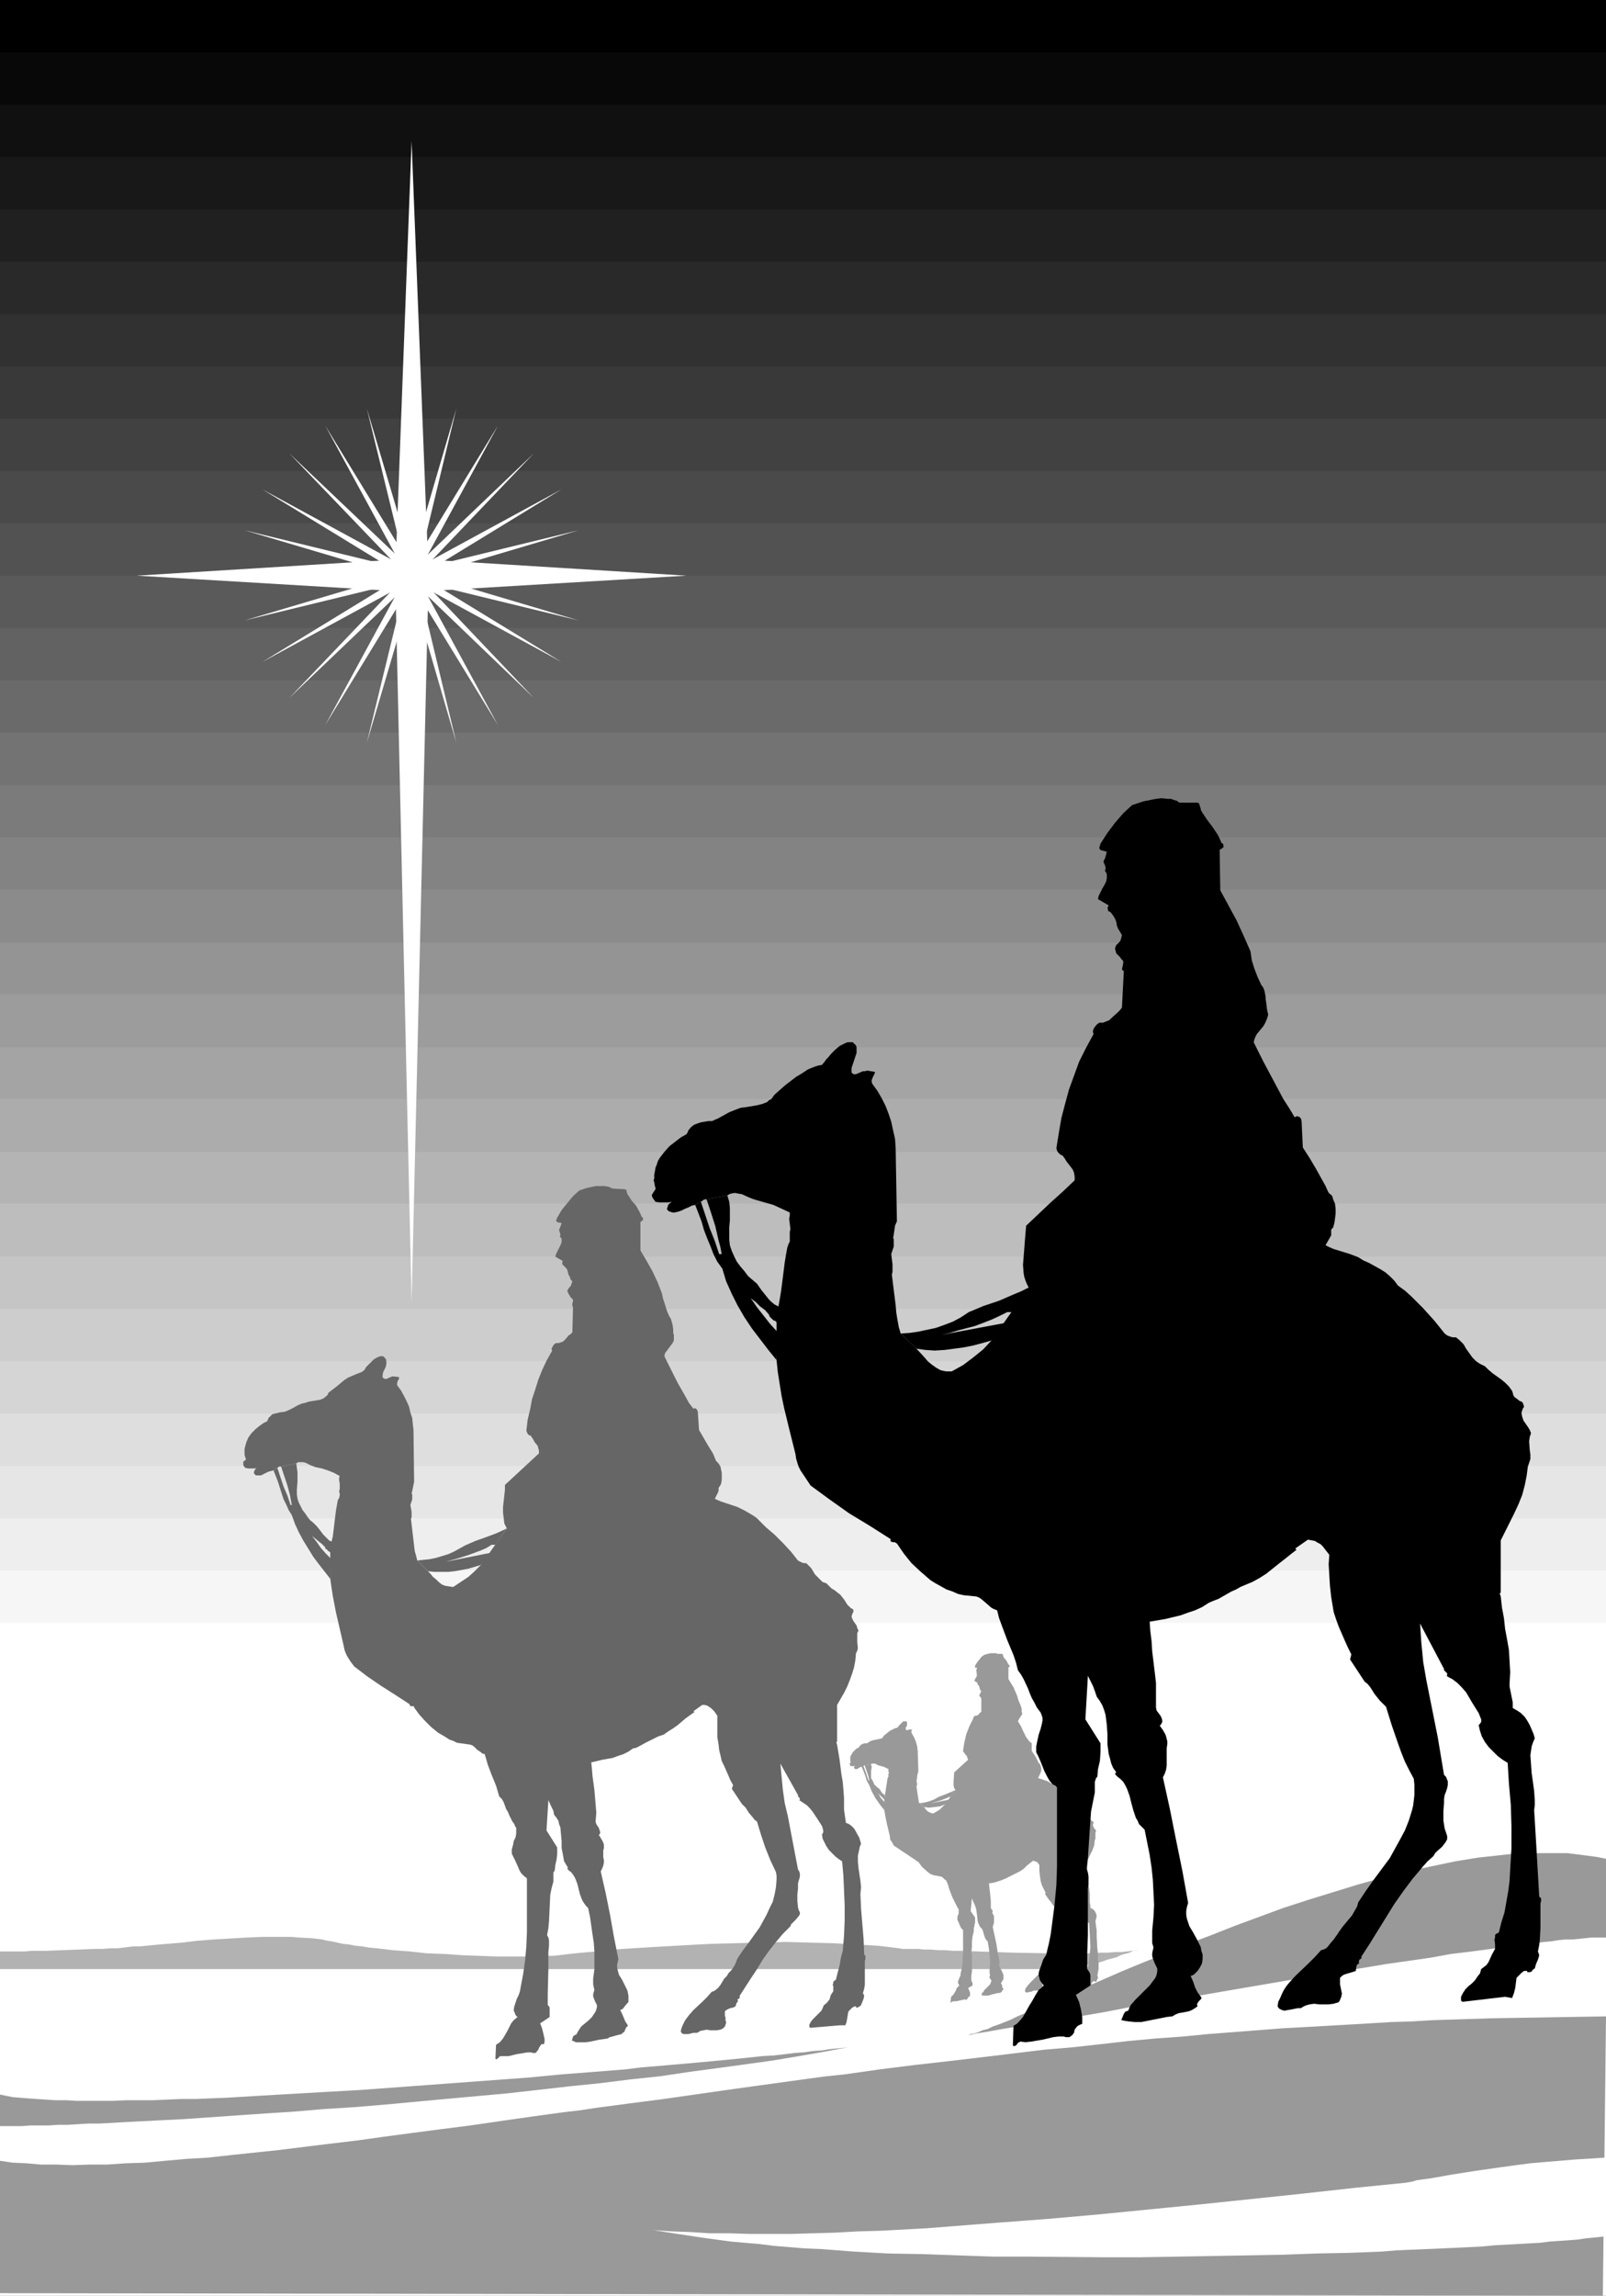 <?xml version="1.0" encoding="UTF-8" standalone="no"?>
<svg
   version="1.0"
   width="108.934mm"
   height="155.668mm"
   id="svg75"
   sodipodi:docname="Wisemen 07.wmf"
   xmlns:inkscape="http://www.inkscape.org/namespaces/inkscape"
   xmlns:sodipodi="http://sodipodi.sourceforge.net/DTD/sodipodi-0.dtd"
   xmlns="http://www.w3.org/2000/svg"
   xmlns:svg="http://www.w3.org/2000/svg">
  <rect width="100%" height="100%" fill="#808080" stroke="none"/>
  <sodipodi:namedview
     id="namedview75"
     pagecolor="#ffffff"
     bordercolor="#000000"
     borderopacity="0.25"
     inkscape:showpageshadow="2"
     inkscape:pageopacity="0.0"
     inkscape:pagecheckerboard="0"
     inkscape:deskcolor="#d1d1d1"
     inkscape:document-units="mm" />
  <defs
     id="defs1">
    <pattern
       id="WMFhbasepattern"
       patternUnits="userSpaceOnUse"
       width="6"
       height="6"
       x="0"
       y="0" />
  </defs>
  <path
     style="fill:#ffffff;fill-opacity:1;fill-rule:evenodd;stroke:none"
     d="M 411.72,588.353 V 0 H 0 v 588.353 z"
     id="path1" />
  <path
     style="fill:#000000;fill-opacity:1;fill-rule:evenodd;stroke:none"
     d="M 411.72,61.243 V 0 H 0 v 61.243 z"
     id="path2" />
  <path
     style="fill:#080808;fill-opacity:1;fill-rule:evenodd;stroke:none"
     d="M 0,13.412 H 411.72 V 74.655 H 0 Z"
     id="path3" />
  <path
     style="fill:#101010;fill-opacity:1;fill-rule:evenodd;stroke:none"
     d="M 0,26.824 H 411.72 V 88.067 H 0 Z"
     id="path4" />
  <path
     style="fill:#181818;fill-opacity:1;fill-rule:evenodd;stroke:none"
     d="M 0,40.236 H 411.72 V 101.479 H 0 Z"
     id="path5" />
  <path
     style="fill:#202020;fill-opacity:1;fill-rule:evenodd;stroke:none"
     d="M 0,53.648 H 411.72 V 114.891 H 0 Z"
     id="path6" />
  <path
     style="fill:#292929;fill-opacity:1;fill-rule:evenodd;stroke:none"
     d="M 0,67.06 H 411.72 V 128.303 H 0 Z"
     id="path7" />
  <path
     style="fill:#313131;fill-opacity:1;fill-rule:evenodd;stroke:none"
     d="M 0,80.472 H 411.72 V 141.715 H 0 Z"
     id="path8" />
  <path
     style="fill:#393939;fill-opacity:1;fill-rule:evenodd;stroke:none"
     d="m 0,93.884 h 411.72 v 61.243 H 0 Z"
     id="path9" />
  <path
     style="fill:#414141;fill-opacity:1;fill-rule:evenodd;stroke:none"
     d="m 0,107.296 h 411.72 v 61.243 H 0 Z"
     id="path10" />
  <path
     style="fill:#4a4a4a;fill-opacity:1;fill-rule:evenodd;stroke:none"
     d="M 0,120.709 H 411.72 V 181.952 H 0 Z"
     id="path11" />
  <path
     style="fill:#525252;fill-opacity:1;fill-rule:evenodd;stroke:none"
     d="m 0,134.121 h 411.72 v 61.243 H 0 Z"
     id="path12" />
  <path
     style="fill:#5a5a5a;fill-opacity:1;fill-rule:evenodd;stroke:none"
     d="m 0,147.533 h 411.72 v 61.243 H 0 Z"
     id="path13" />
  <path
     style="fill:#626262;fill-opacity:1;fill-rule:evenodd;stroke:none"
     d="m 0,160.945 h 411.72 v 61.243 H 0 Z"
     id="path14" />
  <path
     style="fill:#6a6a6a;fill-opacity:1;fill-rule:evenodd;stroke:none"
     d="m 0,174.357 h 411.72 v 61.243 H 0 Z"
     id="path15" />
  <path
     style="fill:#737373;fill-opacity:1;fill-rule:evenodd;stroke:none"
     d="m 0,187.769 h 411.72 v 61.243 H 0 Z"
     id="path16" />
  <path
     style="fill:#7b7b7b;fill-opacity:1;fill-rule:evenodd;stroke:none"
     d="m 0,201.181 h 411.72 v 61.405 H 0 Z"
     id="path17" />
  <path
     style="fill:#838383;fill-opacity:1;fill-rule:evenodd;stroke:none"
     d="m 0,214.593 h 411.72 v 61.243 H 0 Z"
     id="path18" />
  <path
     style="fill:#8b8b8b;fill-opacity:1;fill-rule:evenodd;stroke:none"
     d="m 0,228.005 h 411.72 v 61.405 H 0 Z"
     id="path19" />
  <path
     style="fill:#949494;fill-opacity:1;fill-rule:evenodd;stroke:none"
     d="m 0,241.579 h 411.72 v 61.081 H 0 Z"
     id="path20" />
  <path
     style="fill:#9c9c9c;fill-opacity:1;fill-rule:evenodd;stroke:none"
     d="m 0,254.829 h 411.72 v 61.405 H 0 Z"
     id="path21" />
  <path
     style="fill:#a4a4a4;fill-opacity:1;fill-rule:evenodd;stroke:none"
     d="m 0,268.403 h 411.72 v 61.081 H 0 Z"
     id="path22" />
  <path
     style="fill:#acacac;fill-opacity:1;fill-rule:evenodd;stroke:none"
     d="m 0,281.653 h 411.72 v 61.405 H 0 Z"
     id="path23" />
  <path
     style="fill:#b4b4b4;fill-opacity:1;fill-rule:evenodd;stroke:none"
     d="m 0,295.227 h 411.72 v 61.243 H 0 Z"
     id="path24" />
  <path
     style="fill:#bdbdbd;fill-opacity:1;fill-rule:evenodd;stroke:none"
     d="m 0,308.477 h 411.72 v 61.405 H 0 Z"
     id="path25" />
  <path
     style="fill:#c5c5c5;fill-opacity:1;fill-rule:evenodd;stroke:none"
     d="m 0,322.051 h 411.72 v 61.243 H 0 Z"
     id="path26" />
  <path
     style="fill:#cdcdcd;fill-opacity:1;fill-rule:evenodd;stroke:none"
     d="m 0,335.463 h 411.72 v 61.243 H 0 Z"
     id="path27" />
  <path
     style="fill:#d5d5d5;fill-opacity:1;fill-rule:evenodd;stroke:none"
     d="m 0,348.875 h 411.72 v 61.243 H 0 Z"
     id="path28" />
  <path
     style="fill:#dedede;fill-opacity:1;fill-rule:evenodd;stroke:none"
     d="m 0,362.287 h 411.72 v 61.243 H 0 Z"
     id="path29" />
  <path
     style="fill:#e6e6e6;fill-opacity:1;fill-rule:evenodd;stroke:none"
     d="m 0,375.699 h 411.72 v 61.243 H 0 Z"
     id="path30" />
  <path
     style="fill:#eeeeee;fill-opacity:1;fill-rule:evenodd;stroke:none"
     d="m 0,389.111 h 411.72 v 61.243 H 0 Z"
     id="path31" />
  <path
     style="fill:#f6f6f6;fill-opacity:1;fill-rule:evenodd;stroke:none"
     d="m 0,402.523 h 411.72 v 61.243 H 0 Z"
     id="path32" />
  <path
     style="fill:#ffffff;fill-opacity:1;fill-rule:evenodd;stroke:none"
     d="M 411.72,477.179 V 415.936 H 0 v 61.243 z"
     id="path33" />
  <path
     style="fill:#999999;fill-opacity:1;fill-rule:evenodd;stroke:none"
     d="m 411.72,496.57 h -1.131 -1.293 -1.454 l -1.454,0.162 -1.616,0.162 -1.616,0.162 h -1.777 l -1.777,0.162 -1.939,0.323 -1.939,0.162 -2.101,0.323 -2.101,0.162 -4.524,0.646 -4.848,0.646 -4.848,0.646 -5.332,0.646 -5.332,0.97 -5.655,0.808 -5.655,0.808 -5.817,0.97 -5.979,0.97 -5.979,0.97 -24.561,4.201 -12.119,2.101 -5.979,0.97 -5.817,0.97 -5.817,1.131 -5.655,0.97 -5.494,0.808 -5.171,0.97 -5.171,0.808 -4.848,0.808 -4.524,0.808 -2.101,0.323 -2.101,0.485 0.646,-0.323 0.97,-0.162 0.97,-0.323 1.131,-0.485 1.293,-0.323 1.293,-0.646 1.454,-0.485 1.616,-0.646 1.616,-0.646 1.616,-0.808 1.939,-0.808 1.777,-0.808 2.101,-0.808 1.939,-0.97 2.262,-0.97 2.262,-0.808 2.262,-1.131 2.424,-0.97 4.848,-2.101 5.171,-2.262 5.494,-2.262 5.655,-2.262 5.655,-2.424 5.979,-2.262 6.14,-2.424 6.14,-2.262 6.14,-2.262 6.463,-2.101 6.302,-1.939 6.302,-1.939 6.302,-1.778 6.302,-1.616 6.302,-1.293 6.14,-1.293 5.979,-0.97 3.07,-0.323 2.909,-0.323 2.909,-0.323 2.747,-0.162 h 2.909 2.747 2.585 2.747 l 2.585,0.323 2.585,0.323 2.424,0.323 2.424,0.485 z"
     id="path34" />
  <path
     style="fill:#999999;fill-opacity:1;fill-rule:evenodd;stroke:none"
     d="m 206.991,532.766 -9.372,1.293 -9.372,1.293 -9.049,1.293 -9.049,1.293 -8.726,1.131 -8.564,1.131 -4.201,0.646 -4.201,0.485 -8.241,1.131 -7.918,1.131 -7.756,1.131 -7.595,0.97 -7.433,0.97 -7.271,0.97 -6.948,0.97 -6.787,0.808 -6.625,0.808 -6.463,0.808 -6.14,0.646 -6.14,0.646 -5.817,0.646 -5.494,0.323 -5.494,0.485 -5.171,0.485 -5.009,0.162 -4.686,0.323 H 22.945 L 18.582,554.904 14.381,554.742 H 10.503 L 6.787,554.419 3.232,554.258 0,553.773 v 33.934 l 410.912,0.646 0.808,-71.585 -19.39,0.323 -9.857,0.162 -10.018,0.323 -5.171,0.162 -5.332,0.323 -5.332,0.162 -5.332,0.323 -5.494,0.323 -5.655,0.323 -5.817,0.323 -5.817,0.323 -6.14,0.485 -6.302,0.485 -6.302,0.485 -6.625,0.646 -6.787,0.485 -6.948,0.646 -7.11,0.808 -7.271,0.808 -7.595,0.646 -7.918,0.97 -8.079,0.97 -8.241,0.97 -8.564,0.97 -9.049,1.131 -4.524,0.646 -4.524,0.646 -4.686,0.485 z"
     id="path35" />
  <path
     style="fill:#999999;fill-opacity:1;fill-rule:evenodd;stroke:none"
     d="M 0,544.885 H 3.716 5.655 l 2.101,-0.162 h 2.262 2.424 l 2.424,-0.162 h 2.424 l 2.747,-0.162 2.585,-0.162 h 2.747 l 2.909,-0.162 2.909,-0.162 3.07,-0.162 6.302,-0.323 6.463,-0.323 6.948,-0.485 6.948,-0.485 7.11,-0.485 7.433,-0.485 7.595,-0.646 7.756,-0.485 7.756,-0.646 15.674,-1.454 15.997,-1.454 15.674,-1.778 7.918,-0.808 7.756,-0.97 7.595,-0.808 7.595,-1.131 7.271,-0.97 7.11,-0.97 6.948,-0.97 6.787,-1.131 6.463,-1.131 6.14,-1.131 -1.293,0.162 -1.777,0.162 -1.777,0.162 -1.939,0.323 -2.262,0.162 -2.262,0.323 -2.424,0.162 -2.585,0.323 -2.747,0.323 -2.909,0.162 -3.07,0.323 -3.07,0.323 -3.232,0.323 -3.393,0.323 -3.555,0.323 -3.555,0.323 -3.716,0.323 -7.595,0.646 -3.878,0.485 -8.079,0.646 -8.402,0.646 -8.402,0.808 -8.726,0.646 -17.451,1.293 -17.613,1.293 -8.726,0.485 -8.402,0.485 -8.402,0.485 -8.079,0.485 -4.04,0.162 -3.716,0.162 h -3.878 l -3.716,0.162 -3.716,0.162 H 35.71 32.317 l -3.393,0.162 h -9.21 l -2.747,-0.162 H 14.22 L 11.796,538.098 9.372,537.937 7.11,537.775 5.171,537.614 3.232,537.452 1.616,537.129 0,536.806 Z"
     id="path36" />
  <path
     style="fill:#b2b2b2;fill-opacity:1;fill-rule:evenodd;stroke:none"
     d="M 273.241,504.649 H 0 v -4.525 H 1.939 3.232 4.686 6.302 l 1.777,-0.162 h 1.939 1.939 l 4.04,-0.162 4.363,-0.162 4.04,-0.162 h 1.939 l 1.939,-0.162 h 0.97 0.97 l 1.293,-0.162 1.293,-0.162 1.454,-0.162 h 1.616 l 1.616,-0.162 1.616,-0.162 3.716,-0.323 3.878,-0.323 4.04,-0.485 4.201,-0.323 8.241,-0.485 4.04,-0.162 h 4.04 3.555 l 1.777,0.162 3.232,0.162 1.454,0.162 1.293,0.162 1.293,0.323 1.131,0.162 1.454,0.323 1.454,0.323 1.616,0.162 1.616,0.323 1.777,0.162 1.777,0.323 1.939,0.162 4.04,0.485 4.363,0.323 4.363,0.485 4.524,0.162 4.524,0.323 4.363,0.162 4.363,0.162 h 4.04 3.878 1.939 1.616 l 1.777,-0.162 h 1.454 l 1.454,-0.162 1.293,-0.162 1.293,-0.162 1.616,-0.162 1.616,-0.162 1.939,-0.162 1.939,-0.162 2.101,-0.162 2.262,-0.323 2.424,-0.162 2.424,-0.162 2.747,-0.162 2.585,-0.162 2.909,-0.162 5.655,-0.323 6.14,-0.323 6.14,-0.162 6.302,-0.162 6.463,-0.162 6.14,0.162 6.14,0.162 5.979,0.323 2.909,0.162 2.747,0.162 2.747,0.323 2.585,0.323 0.97,0.162 h 1.131 1.293 1.454 l 1.616,0.162 h 1.616 l 1.939,0.162 h 1.777 l 2.101,0.162 h 2.101 l 4.201,0.162 4.524,0.162 4.686,0.162 9.372,0.162 h 4.524 4.363 2.101 l 1.939,-0.162 h 1.777 l 1.939,-0.162 h 1.616 l 1.454,-0.162 1.454,-0.162 1.293,-0.162 h -0.485 l -0.646,0.162 -0.646,0.323 -0.808,0.323 -0.808,0.162 -0.97,0.323 -0.97,0.485 -1.131,0.323 -1.293,0.323 -1.293,0.485 -1.293,0.323 -1.454,0.323 -1.616,0.323 -1.616,0.485 -1.616,0.162 z"
     id="path37" />
  <path
     style="fill:#ffffff;fill-opacity:1;fill-rule:evenodd;stroke:none"
     d="m 167.564,571.548 4.686,0.323 4.686,0.162 5.009,0.323 h 5.009 l 5.171,0.162 h 5.332 5.494 l 5.494,-0.162 5.655,-0.162 5.817,-0.323 5.817,-0.162 5.979,-0.323 5.979,-0.323 6.14,-0.485 6.14,-0.485 6.302,-0.485 12.765,-0.97 12.765,-1.131 13.088,-1.293 13.088,-1.293 26.177,-2.747 13.088,-1.454 12.927,-1.293 1.939,-0.323 0.97,-0.323 1.131,-0.162 2.424,-0.323 2.747,-0.485 2.747,-0.485 3.07,-0.485 3.07,-0.485 3.393,-0.485 3.393,-0.485 3.555,-0.485 3.716,-0.485 3.716,-0.323 7.756,-0.646 7.756,-0.485 -0.162,20.199 -1.454,0.162 -1.616,0.162 -1.777,0.162 -2.101,0.323 -2.101,0.162 -2.262,0.162 -2.585,0.162 -2.585,0.323 -2.747,0.162 -2.909,0.162 -2.909,0.162 -3.07,0.162 -3.393,0.323 -3.393,0.162 -3.393,0.162 -3.555,0.162 -3.716,0.162 -3.716,0.162 -4.04,0.162 -3.878,0.323 -4.04,0.162 -4.201,0.162 -8.402,0.162 -8.726,0.323 -8.887,0.162 -9.049,0.162 -9.21,0.162 -9.372,0.162 h -9.372 l -18.744,-0.162 h -9.372 l -9.21,-0.323 -9.049,-0.323 -8.887,-0.162 -8.726,-0.485 -4.201,-0.323 -4.201,-0.323 -4.04,-0.162 -4.04,-0.323 -3.878,-0.323 -3.878,-0.485 -3.878,-0.323 -3.555,-0.323 -3.555,-0.485 -3.555,-0.485 -3.232,-0.485 -3.232,-0.485 -3.07,-0.485 z"
     id="path38" />
  <path
     style="fill:#666666;fill-opacity:1;fill-rule:evenodd;stroke:none"
     d="m 123.29,401.069 -1.616,1.616 -1.616,1.454 -1.939,1.293 -1.939,1.293 -1.131,-0.162 -0.97,-0.162 -0.808,-0.323 -0.808,-0.646 -0.646,-0.646 -0.808,-0.646 -0.646,-0.808 -0.646,-0.646 -2.747,-2.747 -0.323,-1.293 -0.323,-1.131 -0.323,-2.747 -0.323,-2.747 -0.323,-2.747 0.162,-0.485 v -0.485 -0.808 l -0.162,-0.97 -0.162,-0.808 0.485,-1.454 v -0.808 -0.485 l -0.162,-0.162 0.162,-0.646 0.162,-0.808 0.162,-0.808 0.162,-0.808 -0.162,-13.25 -0.162,-1.454 -0.162,-1.616 -0.485,-1.454 -0.323,-1.454 -0.646,-1.454 -0.646,-1.293 -0.808,-1.454 -0.97,-1.293 v -0.162 -0.323 l 0.162,-0.646 0.323,-0.485 V 352.915 l -1.454,-0.162 h -0.323 l -0.323,0.162 -0.808,0.323 -0.323,0.162 H 98.729 l -0.323,-0.162 -0.323,-0.162 v -0.646 l 0.162,-0.808 0.323,-0.646 0.323,-0.646 0.162,-0.808 v -0.646 l -0.162,-0.646 -0.323,-0.323 -0.323,-0.323 h -0.808 l -0.808,0.323 -0.808,0.485 -0.646,0.646 -0.646,0.646 -0.646,0.646 -0.485,0.808 -0.646,0.485 -1.293,0.485 -1.131,0.485 -1.131,0.485 -0.97,0.646 -1.939,1.616 -2.101,1.616 -0.162,0.485 -0.323,0.323 -0.808,0.646 -0.808,0.323 -0.97,0.162 -1.939,0.323 -0.97,0.323 -0.808,0.162 -1.131,0.485 -1.131,0.646 -0.97,0.485 -1.131,0.485 -1.293,0.162 -1.293,0.323 -0.646,0.162 -0.485,0.485 -0.485,0.485 -0.323,0.808 -0.97,0.485 -1.131,0.808 -0.97,0.808 -0.97,0.97 -0.808,1.131 -0.485,1.131 -0.323,1.131 -0.162,0.646 v 0.646 0.485 0.323 l 0.162,0.646 0.162,0.323 v 0.323 l -0.162,0.162 -0.485,0.323 v 0.485 0.485 l 0.485,0.646 0.808,0.162 h 0.808 0.808 l 0.485,-0.162 -0.323,0.323 -0.162,0.323 -0.162,0.323 v 0.485 l 0.485,0.485 h 0.808 0.485 l 0.646,-0.323 1.293,-0.646 0.646,-0.162 0.646,-0.162 0.97,-0.646 0.485,-0.323 h 0.323 0.162 l 3.878,-0.808 0.485,-0.323 h 0.646 0.646 l 0.646,0.162 1.293,0.646 1.293,0.485 1.616,0.323 1.454,0.485 1.616,0.646 1.454,0.808 -0.162,0.485 v 0.485 l 0.162,0.97 v 0.97 0.485 l -0.162,0.485 0.162,0.646 v 0.485 l -0.162,0.646 -0.323,0.485 -0.485,2.747 -0.323,2.585 -0.323,2.747 -0.162,1.293 -0.323,1.293 -0.162,0.323 v 0.485 l -0.162,1.131 v 1.293 6.302 l 0.323,2.262 0.323,2.101 0.808,4.201 0.97,4.201 0.97,4.201 0.162,0.808 0.162,0.646 0.323,0.808 0.323,0.646 0.808,1.293 0.97,1.293 3.393,2.585 3.555,2.424 3.555,2.262 3.716,2.424 v 0.162 l 0.162,0.323 h 0.323 0.485 l 0.162,0.162 v 0.162 l 1.293,1.778 1.454,1.616 1.616,1.616 1.777,1.454 1.939,1.131 0.97,0.646 0.97,0.323 0.97,0.485 1.131,0.162 1.131,0.162 1.131,0.162 0.485,0.162 0.485,0.323 0.808,0.808 0.97,0.646 0.323,0.323 0.646,0.162 0.808,2.747 0.97,2.585 1.131,2.747 0.808,2.747 0.646,0.646 0.485,0.808 0.646,1.778 0.485,0.808 0.323,0.808 0.808,1.616 0.485,0.646 0.162,0.485 0.323,0.485 v 0.485 0.97 l -0.162,0.97 -0.485,0.97 -0.162,0.97 -0.323,1.131 v 1.131 l 0.808,1.616 0.808,1.778 0.323,0.808 0.485,0.808 0.646,0.646 0.808,0.646 v 6.787 7.11 l -0.162,3.717 -0.323,3.555 -0.485,3.393 -0.646,3.393 -0.162,0.97 -0.323,0.97 -0.485,0.97 -0.323,0.97 -0.323,0.97 -0.162,0.97 0.162,0.485 0.162,0.323 0.162,0.485 0.485,0.485 -0.97,0.808 -0.646,0.808 -0.97,1.939 -0.646,1.131 -0.485,0.808 -0.808,0.97 -0.97,0.646 -0.162,3.555 v 0 l 0.162,0.162 h 0.162 l 0.323,-0.323 h 0.162 l 0.162,-0.323 0.323,-0.162 h 1.131 0.97 l 1.939,-0.485 1.939,-0.323 0.97,-0.162 h 0.97 l 0.323,0.162 h 0.485 0.162 l 0.323,-0.162 0.162,-0.323 0.323,-0.323 0.162,-0.485 0.323,-0.485 0.323,-0.485 h 0.323 0.323 l 0.162,-0.646 v -0.646 l -0.323,-1.454 -0.323,-1.293 -0.485,-1.293 2.424,-1.616 v -0.646 -0.808 -0.97 l -0.162,-0.323 -0.323,-0.323 v -1.454 -1.454 l 0.162,-6.302 v -1.454 -1.454 -1.454 l 0.162,-1.616 v -1.454 l -0.162,-0.646 -0.323,-0.646 0.323,-1.778 0.162,-1.778 0.162,-3.393 0.162,-3.393 0.323,-1.616 0.485,-1.778 v -1.454 -0.808 l 0.162,-0.323 0.162,-0.162 0.162,-1.454 0.323,-1.454 0.162,-1.454 v -1.616 l -2.747,-4.363 0.485,-7.756 0.808,1.778 0.485,0.97 0.162,0.97 0.646,0.808 0.485,0.808 0.162,0.808 0.323,0.808 0.162,1.778 0.162,1.778 v 1.778 l 0.323,1.616 0.162,0.97 0.162,0.808 0.485,0.808 0.485,0.808 -0.162,0.162 0.162,0.323 0.162,0.162 0.162,0.162 0.485,0.323 0.485,0.646 0.323,0.485 0.323,0.646 0.485,1.293 0.323,1.293 0.323,1.293 0.485,1.293 0.323,0.646 0.323,0.485 0.485,0.646 0.485,0.485 0.485,2.262 0.323,2.262 0.323,2.262 0.323,2.101 0.162,2.262 v 2.262 2.262 l -0.323,2.424 v 1.454 l 0.162,0.808 0.162,0.646 -0.162,0.485 -0.162,0.646 v 0.485 l 0.162,0.485 0.323,0.808 0.485,0.97 v 0.485 l -0.162,0.646 -0.162,0.485 -0.323,0.485 -0.646,0.97 -0.808,0.808 -1.939,1.616 -0.646,0.97 -0.646,1.131 h -0.162 l -0.323,0.162 -0.323,0.323 -0.162,0.646 -0.162,0.323 1.131,0.485 h 1.293 1.131 l 1.131,-0.162 2.262,-0.485 1.131,-0.162 1.131,-0.162 0.485,-0.323 0.646,-0.162 1.131,-0.323 1.293,-0.323 0.323,-0.323 0.485,-0.323 v -0.323 l 0.162,-0.162 0.162,-0.485 0.323,-0.323 0.162,-0.162 v -0.162 l -0.646,-0.97 -0.808,-1.939 -0.485,-0.97 0.646,-0.323 0.485,-0.646 0.97,-1.131 v -0.808 -0.808 l -0.162,-0.808 -0.162,-0.646 -0.646,-1.293 -0.646,-1.293 -0.808,-1.293 -0.323,-1.131 -0.162,-0.808 v -0.646 l 0.162,-0.646 0.162,-0.808 -1.131,-5.656 -0.97,-5.494 -1.131,-5.656 -1.293,-5.656 0.323,-0.646 0.323,-0.808 0.162,-0.808 v -0.646 l -0.162,-0.808 v -1.616 l 0.162,-0.646 v -0.97 l -0.323,-0.808 -0.485,-0.808 -0.485,-0.808 0.162,-0.162 0.162,-0.162 v -0.485 l -0.162,-0.485 -0.162,-0.485 -0.646,-0.97 -0.162,-0.485 v -0.485 l 0.162,-1.939 -0.162,-1.939 -0.323,-3.878 -0.485,-3.555 -0.162,-1.939 -0.162,-1.616 1.454,-0.323 1.293,-0.323 2.747,-0.485 1.293,-0.485 1.454,-0.485 1.293,-0.646 1.131,-0.808 0.808,-0.162 0.97,-0.485 1.454,-0.808 1.616,-0.808 1.616,-0.808 1.454,-0.485 1.131,-0.808 1.293,-0.808 1.131,-0.808 2.101,-1.778 2.262,-1.616 -0.323,-0.162 2.262,-1.616 h 0.646 l 0.646,0.162 0.485,0.323 0.485,0.323 0.808,0.808 0.808,1.131 v 1.616 1.939 1.939 l 0.323,1.939 0.162,1.454 0.323,1.293 0.323,1.454 0.646,1.293 1.131,2.585 0.485,1.131 0.646,1.131 -0.323,0.97 2.585,3.878 0.485,0.485 0.485,0.485 0.808,1.293 0.97,1.131 0.485,0.646 0.646,0.485 0.97,3.232 1.131,3.393 1.293,3.232 1.454,3.07 0.162,0.97 v 0.97 l -0.162,1.939 -0.323,1.778 -0.485,1.939 -0.808,1.616 -0.808,1.778 -1.777,3.232 -2.909,4.04 -1.454,1.939 -1.293,1.939 -0.323,0.808 -0.323,0.808 -0.485,0.808 -0.485,0.646 -0.323,0.323 -0.323,0.323 -0.485,0.808 -0.646,0.646 -0.485,0.808 -0.485,0.808 -0.646,0.808 -0.808,0.646 -0.323,0.162 -0.485,0.162 -1.131,1.293 -1.131,1.131 -2.424,2.262 -1.131,1.293 -0.97,1.293 -0.323,0.646 -0.323,0.646 -0.323,0.808 -0.162,0.808 0.323,0.485 0.485,0.162 h 0.485 0.646 l 0.646,-0.162 0.646,-0.162 h 0.485 0.485 l 0.808,-0.485 0.808,-0.162 0.808,-0.162 0.97,0.162 h 1.616 l 0.97,-0.162 0.646,-0.323 0.485,-0.485 0.162,-0.485 0.162,-0.485 -0.162,-0.646 v -0.646 l -0.162,-0.485 v -0.646 -0.485 l 0.323,-0.323 0.323,-0.162 0.646,-0.323 0.808,-0.162 0.646,-0.323 0.162,-0.646 0.162,-0.323 0.323,-0.323 -0.162,-0.323 v -0.162 l 0.323,-0.162 0.162,-0.162 0.162,-0.323 -0.162,-0.162 2.909,-4.525 1.616,-2.424 1.454,-2.424 1.616,-2.262 1.777,-2.262 1.777,-2.101 1.939,-1.939 0.162,-0.485 0.485,-0.485 0.808,-0.808 0.646,-0.808 0.323,-0.485 v -0.485 l -0.323,-0.646 -0.162,-0.646 -0.162,-1.616 v -1.616 l 0.162,-1.616 v -0.646 -0.646 l 0.162,-0.646 0.162,-0.485 0.162,-0.646 v -0.646 l -0.162,-0.646 -0.323,-0.485 -0.646,-3.393 -0.646,-3.393 -1.293,-6.787 -0.808,-3.393 -0.485,-3.393 -0.323,-3.393 -0.323,-3.393 4.524,8.08 v 0.162 0.162 l 0.323,0.323 0.162,0.323 v 0.162 l -0.162,0.162 0.97,0.646 0.97,0.646 0.808,0.808 0.646,0.808 1.293,1.939 1.131,1.778 0.162,0.485 0.162,0.646 v 0.485 l -0.162,0.323 -0.162,0.162 0.162,1.131 0.485,0.97 0.485,0.97 0.646,0.97 0.808,0.808 0.808,0.808 0.808,0.646 0.97,0.646 0.323,3.717 0.162,3.717 0.162,3.878 v 3.878 l -0.162,3.878 -0.323,3.878 -0.485,1.778 -0.323,1.939 -0.485,1.778 -0.485,1.939 -0.323,0.162 -0.323,0.323 v 0.323 l -0.162,0.485 0.162,0.323 v 1.293 l -0.646,0.97 -0.323,1.131 -0.646,0.808 -0.323,0.323 -0.485,0.323 -0.323,0.808 -0.323,0.646 -1.131,1.131 -1.131,1.131 -0.485,0.646 -0.323,0.646 v 0.485 0.162 l 0.323,0.162 7.595,-0.646 h 1.293 l 0.323,-0.808 0.162,-0.97 0.162,-0.97 0.162,-0.808 0.485,-0.485 0.485,-0.485 0.323,-0.162 0.323,-0.162 h 0.323 v 0.323 h 0.323 l 0.323,-0.162 0.323,-0.162 0.323,-0.323 0.646,-1.616 0.162,-0.808 -0.162,-0.323 -0.162,-0.323 0.323,-1.131 0.162,-0.97 v -2.262 -1.939 -1.939 l 0.162,-0.485 v -0.323 -0.485 l -0.162,-0.162 -0.162,-0.162 -0.162,-4.04 -0.323,-3.878 -0.323,-3.878 -0.162,-3.717 0.162,-1.778 -0.162,-1.616 -0.485,-3.232 -0.162,-1.616 v -1.616 l 0.323,-1.454 0.162,-0.808 0.323,-0.808 -0.485,-1.616 -0.485,-0.808 -0.323,-0.646 -0.485,-0.808 -0.646,-0.646 -0.646,-0.485 -0.808,-0.323 -0.162,-1.131 -0.162,-1.131 -0.162,-1.131 v -1.131 -1.939 l -0.162,-2.101 -0.162,-1.939 -0.323,-1.778 -0.485,-3.878 -0.646,-3.878 -0.162,-0.485 v -0.162 l 0.162,-0.162 v -9.372 l 1.777,-3.07 0.808,-1.616 0.646,-1.616 0.646,-1.778 0.485,-1.616 0.323,-1.778 0.162,-1.778 0.323,-0.646 0.162,-0.646 -0.162,-1.616 v -1.616 -0.646 l 0.323,-0.646 -0.323,-0.646 -0.162,-0.646 -0.808,-1.131 -0.323,-0.646 -0.162,-0.485 0.162,-0.646 0.162,-0.323 0.162,-0.323 v -0.323 l -0.162,-0.323 -0.646,-0.323 -0.162,-0.323 -0.323,-0.162 -0.485,-0.646 -0.485,-0.808 -0.485,-0.646 -0.646,-0.808 -0.646,-0.485 -0.808,-0.646 -0.808,-0.485 -0.646,-0.646 -0.646,-0.646 -0.97,-0.323 -0.646,-0.646 -0.646,-0.646 -0.646,-0.646 -0.97,-1.616 -0.646,-0.646 -0.646,-0.646 h -0.646 l -0.485,-0.162 -0.97,-0.485 -1.777,-2.262 -2.101,-2.262 -2.101,-2.101 -1.131,-0.97 -1.131,-0.97 -0.808,-0.808 -0.808,-0.808 -0.808,-0.808 -0.97,-0.646 -1.939,-1.131 -1.939,-0.97 -1.454,-0.485 -1.454,-0.485 -1.454,-0.485 -1.454,-0.646 0.808,-1.616 0.162,-0.485 v -0.323 -0.323 l 0.162,-0.323 0.162,-0.162 0.323,-0.646 0.162,-0.97 v -0.808 -0.97 l -0.162,-0.808 -0.162,-0.808 -0.485,-0.808 -0.646,-0.646 -0.808,-1.939 -1.293,-2.101 -1.131,-1.939 -1.131,-1.939 -0.323,-4.686 -0.162,-0.485 -0.323,-0.323 -0.323,-0.162 -0.162,0.162 h -0.162 l -1.131,-1.454 -0.97,-1.778 -1.939,-3.393 -3.393,-6.787 0.162,-0.808 0.485,-0.646 0.485,-0.646 0.485,-0.646 0.485,-0.646 0.323,-0.646 v -0.485 -0.97 l -0.162,-0.485 v -0.97 l -0.162,-1.131 -0.323,-1.131 -0.162,-0.485 -0.323,-0.485 -0.646,-1.454 -0.485,-1.616 -0.485,-1.454 -0.323,-1.454 -1.131,-2.909 -1.293,-2.747 -1.454,-2.585 -1.616,-2.747 v -7.272 l 0.646,-0.485 v -0.485 -0.162 l -0.323,-0.162 -0.323,-0.808 -0.323,-0.646 -0.808,-1.454 -1.131,-1.293 -0.808,-1.293 -0.162,-0.162 -0.162,-0.323 v -0.162 l -0.162,-0.323 v -0.485 h -0.162 l -0.323,-0.162 v 0 l -3.07,-0.162 -1.131,-0.485 -0.97,-0.162 h -1.131 -1.131 l -2.262,0.485 -1.939,0.646 -1.616,1.454 -1.454,1.778 -1.454,1.778 -1.131,1.939 -0.323,0.808 0.323,0.323 0.323,0.162 h 0.485 l 0.323,0.162 -0.485,1.293 -0.162,0.323 v 0.323 l 0.162,0.323 0.162,0.646 v 0.162 l -0.162,0.323 0.323,0.323 0.162,0.323 v 0.646 l -0.162,0.646 -0.323,0.646 -0.323,0.646 -0.323,0.646 -0.323,0.646 -0.162,0.646 1.939,1.131 -0.162,0.162 v 0.646 l 0.485,0.485 0.485,0.485 0.323,0.485 0.323,1.293 0.323,0.485 0.162,0.646 0.485,0.485 -0.162,0.485 -0.162,0.485 -0.162,0.323 -0.323,0.323 -0.323,0.485 -0.162,0.323 0.162,0.485 0.162,0.323 0.485,0.808 0.646,0.646 v 0.485 l -0.162,0.485 v 0.485 0.162 l 0.162,0.323 -0.162,6.464 -0.485,0.485 -0.485,0.323 -0.808,0.97 -0.485,0.485 -0.646,0.323 -0.646,0.162 h -0.646 l -0.485,0.323 -0.323,0.485 -0.323,0.646 v 0.162 l 0.162,0.323 -1.454,2.585 -1.131,2.424 -0.97,2.424 -0.808,2.585 -0.808,2.424 -0.485,2.585 -0.646,2.747 -0.323,2.747 0.323,0.808 0.323,0.323 0.485,0.162 0.646,0.97 0.323,0.646 0.808,0.97 0.162,0.646 0.162,0.646 v 0.646 l -4.363,4.04 -4.363,4.04 v 1.293 l -0.162,1.454 -0.323,2.909 v 1.454 l 0.162,1.293 0.162,1.454 0.323,0.646 0.323,0.646 z"
     id="path39" />
  <path
     style="fill:#666666;fill-opacity:1;fill-rule:evenodd;stroke:none"
     d="m 84.994,398.161 -0.323,-0.323 -0.485,-0.323 -0.485,-0.485 -0.323,-0.162 v -0.323 l -0.808,-0.808 -0.808,-0.646 -0.97,-0.808 -0.808,-0.646 1.131,1.454 1.131,1.616 1.293,1.454 1.293,1.293 -0.162,5.171 -2.909,-3.717 -1.454,-1.939 -1.293,-2.101 -1.293,-2.101 -1.131,-2.101 -0.97,-2.101 -0.808,-2.262 -0.808,-1.293 -0.646,-1.454 -0.646,-1.293 -0.485,-1.454 -0.97,-3.07 -1.131,-2.909 0.97,-0.646 0.808,2.424 0.808,2.424 0.97,2.262 0.808,2.424 h 0.323 l -0.485,-2.585 -0.646,-2.424 -0.808,-2.424 -0.808,-2.424 3.878,-0.808 0.162,1.131 0.162,1.131 v 2.262 l -0.162,2.262 v 1.131 l 0.162,1.131 0.323,0.97 0.485,0.97 0.485,0.97 0.646,0.808 0.646,0.97 0.646,0.808 0.808,0.646 0.808,0.808 0.808,0.97 0.97,1.293 0.97,0.97 0.485,0.485 0.646,0.323 z"
     id="path40" />
  <path
     style="fill:#666666;fill-opacity:1;fill-rule:evenodd;stroke:none"
     d="m 109.716,402.685 1.616,0.162 h 1.777 1.777 l 1.616,-0.162 1.777,-0.323 1.777,-0.323 1.616,-0.485 1.616,-0.485 3.07,-3.232 -12.119,2.424 2.909,-0.808 3.07,-0.97 3.07,-1.131 1.454,-0.646 1.293,-0.808 h 0.97 l 2.909,-4.201 -1.293,0.646 -1.454,0.646 -2.585,0.97 -2.747,0.97 -2.585,1.131 -1.454,0.808 -1.454,0.808 -1.454,0.646 -1.616,0.485 -1.616,0.485 -1.616,0.323 -1.616,0.162 -1.454,0.162 z"
     id="path41" />
  <path
     style="fill:#999999;fill-opacity:1;fill-rule:evenodd;stroke:none"
     d="m 242.217,462.474 -0.646,0.646 -0.646,0.646 -0.808,0.485 -0.808,0.485 h -0.323 l -0.485,-0.162 -0.646,-0.323 -0.485,-0.485 -0.485,-0.646 -1.293,-1.131 v 0.162 l -0.162,-1.131 -0.162,-0.97 -0.162,-1.131 -0.162,-1.131 0.162,-0.323 v -0.323 l -0.162,-0.808 0.162,-0.485 v -0.646 0 l 0.162,-0.646 0.162,-0.646 v 0 l -0.162,-5.171 -0.162,-1.293 -0.323,-1.131 -0.485,-1.131 -0.646,-1.131 v -0.162 -0.323 l 0.162,-0.162 v -0.162 h -0.485 -0.323 l -0.323,0.162 h -0.323 l -0.162,-0.162 v -0.485 l 0.323,-0.485 v -0.646 -0.323 l -0.323,-0.162 h -0.323 -0.323 l -0.485,0.485 -0.646,0.646 -0.323,0.485 -0.646,0.162 -0.323,0.162 -0.97,0.485 -0.808,0.646 -0.808,0.646 -0.162,0.323 -0.323,0.323 -0.646,0.162 -0.808,0.162 -0.808,0.162 -0.485,0.162 -0.323,0.162 -0.485,0.323 -0.323,0.162 h -0.646 l -0.485,0.162 -0.485,0.323 -0.162,0.162 -0.162,0.323 -0.808,0.485 -0.808,0.808 -0.162,0.323 -0.323,0.485 -0.162,0.485 v 0.485 0.323 0.323 l 0.162,0.162 -0.323,0.323 v 0.162 l 0.162,0.323 v 0.162 h 0.646 0.323 0.323 l -0.323,0.162 v 0.162 0.162 l 0.162,0.162 0.323,0.162 0.485,-0.162 0.485,-0.323 0.485,-0.162 0.485,-0.162 0.162,-0.162 h 0.162 l 1.616,-0.323 0.162,-0.162 h 0.323 0.485 l 0.97,0.485 0.646,0.162 0.646,0.162 1.293,0.646 -0.162,0.323 0.162,0.323 v 0.485 l -0.162,0.323 0.162,0.323 -0.162,0.162 -0.162,0.485 -0.162,1.131 -0.162,0.97 -0.162,1.131 -0.162,0.97 v 0.323 l -0.162,0.485 v 3.07 l 0.323,1.778 0.323,1.616 0.808,3.393 v 0.646 l 0.323,0.485 0.323,0.485 0.323,0.646 1.454,0.97 1.454,0.97 2.909,1.939 v 0.162 h 0.162 0.162 l 0.162,0.162 0.97,1.293 1.454,1.293 0.646,0.485 0.808,0.323 0.97,0.162 0.808,0.162 0.485,0.162 0.323,0.323 0.323,0.323 0.323,0.162 0.485,1.131 0.323,1.131 0.808,2.101 0.323,0.646 0.323,0.646 0.646,1.293 0.323,0.485 v 0.323 0.485 0.323 l -0.162,0.323 -0.162,0.485 v 0.485 0.323 l 0.323,0.646 0.323,0.808 0.323,0.646 0.162,0.162 0.323,0.323 v 5.656 l -0.162,2.747 -0.162,1.454 -0.323,1.293 v 0.485 l -0.162,0.323 -0.162,0.323 -0.162,0.485 -0.162,0.323 v 0.485 l 0.162,0.323 0.162,0.323 -0.323,0.323 -0.323,0.323 -0.323,0.808 -0.485,0.808 -0.323,0.323 -0.323,0.323 -0.162,1.454 h 0.162 l 0.162,-0.162 0.323,-0.162 h 0.808 l 1.454,-0.323 0.808,-0.162 0.323,0.162 0.162,-0.162 0.162,-0.162 0.162,-0.323 0.162,-0.162 0.162,-0.162 h 0.162 v -0.485 -0.485 l -0.485,-1.131 1.131,-0.646 v -0.646 l -0.162,-0.323 -0.162,-0.323 v -1.131 l 0.162,-1.131 v -2.424 -1.293 -0.646 l -0.162,-0.485 0.162,-1.454 v -0.646 -0.646 l 0.162,-1.454 0.323,-1.293 v -0.162 -0.485 -0.323 l 0.162,-0.162 v -0.485 l 0.162,-0.646 v -0.646 -0.646 l -1.131,-1.616 0.323,-3.232 0.162,0.323 0.162,0.485 0.323,0.646 0.323,0.808 0.162,0.646 0.162,1.293 0.162,1.454 0.162,0.646 0.323,0.646 v 0.162 0 l 0.162,0.162 0.323,0.323 0.323,0.485 0.323,1.131 0.323,0.97 0.323,0.485 0.323,0.323 0.323,1.939 0.162,1.778 0.162,1.778 -0.162,1.939 v 0.808 l 0.162,0.323 -0.162,0.323 v 0.485 l 0.485,0.646 -0.162,0.485 -0.162,0.485 -0.646,0.646 -0.646,0.646 -0.323,0.323 -0.162,0.485 h -0.323 v 0.323 l -0.162,0.323 0.485,0.162 h 0.323 0.97 l 0.97,-0.323 0.808,-0.162 0.485,-0.162 h 0.485 l 0.485,-0.162 0.323,-0.323 v -0.162 l 0.162,-0.162 0.162,-0.162 v -0.162 l -0.323,-0.323 v -0.485 l -0.162,-0.323 -0.162,-0.323 0.162,-0.162 0.162,-0.323 0.323,-0.485 v -0.646 -0.485 l -0.485,-1.131 -0.323,-0.485 -0.162,-0.485 -0.162,-0.485 0.162,-0.646 -0.485,-2.262 -0.323,-2.262 -0.97,-4.525 0.162,-0.485 0.162,-0.646 v -0.485 -0.646 -0.485 l -0.162,-0.323 -0.323,-0.646 0.162,-0.162 v -0.162 l -0.162,-0.323 -0.162,-0.162 -0.162,-0.323 v -0.162 -0.162 -1.454 l -0.162,-1.616 -0.162,-1.454 -0.162,-1.454 1.131,-0.162 1.131,-0.323 0.97,-0.323 1.131,-0.485 0.646,-0.323 0.646,-0.323 0.646,-0.323 0.646,-0.323 0.97,-0.485 0.97,-0.646 0.808,-0.808 0.808,-0.646 v 0 l 0.808,-0.646 0.485,0.162 0.485,0.162 0.323,0.323 0.323,0.485 v 1.454 l 0.162,1.454 0.162,1.131 0.323,1.131 0.485,0.97 0.485,0.97 -0.162,0.323 1.131,1.616 0.323,0.323 0.323,0.485 0.323,0.485 0.485,0.485 0.808,2.585 0.646,1.293 0.485,1.293 0.162,0.808 -0.162,0.808 -0.162,0.646 -0.162,0.808 -0.646,1.293 -0.646,1.293 -1.131,1.616 -1.131,1.616 -0.323,0.646 -0.323,0.646 -0.485,0.485 -0.485,0.646 -0.162,0.162 -0.323,0.323 -0.323,0.323 -0.162,0.162 -0.97,0.97 -0.97,0.97 -0.808,0.97 -0.323,0.485 -0.162,0.646 0.162,0.162 0.162,0.162 h 0.485 l 0.323,-0.162 h 0.485 l 0.323,-0.162 0.323,-0.162 h 1.454 0.323 l 0.323,-0.162 0.162,-0.162 0.162,-0.162 v -0.485 l -0.162,-0.162 v -0.323 -0.485 l 0.162,-0.162 0.646,-0.162 0.323,-0.162 v -0.162 -0.162 l 0.162,-0.162 v -0.162 l 0.162,-0.162 v -0.162 l 2.424,-3.717 1.293,-1.939 1.454,-1.616 0.323,-0.323 0.323,-0.323 0.323,-0.323 v -0.323 l -0.162,-0.646 v -0.485 -1.293 -0.646 l 0.162,-0.485 0.162,-0.485 -0.162,-0.162 -0.162,-0.323 -0.485,-2.585 -0.323,-1.454 -0.162,-1.293 -0.485,-2.747 -0.162,-1.293 -0.162,-1.454 1.777,3.232 v 0.162 l 0.162,0.162 v 0.162 0 l 0.485,0.323 0.323,0.162 0.646,0.808 0.323,0.808 0.485,0.646 0.162,0.162 v 0.323 0.162 l -0.162,0.162 0.323,0.808 0.485,0.808 0.646,0.646 0.646,0.485 0.162,3.07 0.162,3.07 -0.162,1.616 -0.162,1.454 -0.162,1.454 -0.485,1.454 -0.162,0.323 -0.162,0.162 0.162,0.485 -0.162,0.323 -0.162,0.323 -0.162,0.485 -0.162,0.323 -0.485,0.162 -0.162,0.646 -0.485,0.485 -0.323,0.485 -0.485,0.485 v 0.162 l 0.162,0.162 3.07,-0.323 h 0.485 l 0.323,-0.646 v -0.808 l 0.162,-0.162 0.162,-0.162 0.162,-0.162 h 0.323 v 0.162 h 0.162 0.162 l 0.162,-0.162 v -0.162 l 0.323,-0.646 v -0.323 l -0.162,-0.162 0.162,-0.97 0.162,-0.808 v -1.616 -0.162 -0.162 -0.162 l -0.162,-0.162 v -1.616 l -0.162,-1.454 -0.162,-3.07 V 494.792 l -0.162,-1.131 -0.162,-1.293 0.162,-0.646 0.162,-0.646 -0.162,-0.646 -0.323,-0.646 -0.485,-0.485 -0.646,-0.323 v -0.485 l -0.162,-0.97 v -0.485 -1.454 l -0.162,-1.616 -0.323,-1.454 -0.162,-1.616 v 0 -0.162 0 -0.162 -3.717 l 0.646,-1.293 0.646,-1.293 0.485,-1.293 0.162,-1.454 0.162,-0.162 v -0.323 -0.646 -0.646 l 0.162,-0.646 -0.323,-0.323 -0.323,-0.485 -0.162,-0.485 v -0.323 l 0.162,-0.162 v -0.323 l -0.162,-0.162 -0.485,-0.323 -0.162,-0.323 -0.162,-0.323 -0.646,-0.485 -0.646,-0.485 -0.485,-0.485 -0.323,-0.162 -0.323,-0.162 -0.485,-0.646 -0.485,-0.646 -0.485,-0.485 h -0.162 -0.162 l -0.485,-0.162 -1.454,-1.939 -0.97,-0.808 -0.97,-0.808 -0.485,-0.646 -0.646,-0.485 -0.808,-0.485 -0.808,-0.485 -2.424,-0.808 0.323,-0.646 0.162,-0.323 v -0.162 l 0.162,-0.162 0.162,-0.646 v -0.646 l -0.162,-0.646 -0.162,-0.323 -0.323,-0.323 -0.808,-1.616 -0.97,-1.454 v -1.939 l -0.323,-0.323 v 0 h -0.162 l -0.97,-1.293 -0.646,-1.293 -0.646,-1.454 -0.808,-1.293 0.162,-0.323 0.162,-0.323 0.323,-0.485 0.323,-0.485 0.162,-0.323 -0.162,-0.485 v -0.485 -0.323 l -0.162,-0.485 -0.162,-0.485 -0.485,-1.131 -0.162,-0.485 -0.162,-0.646 -0.97,-2.262 -1.293,-2.101 v -3.07 h 0.323 v -0.323 l -0.162,-0.162 -0.323,-0.485 -0.323,-0.646 -0.808,-0.97 v -0.162 l -0.162,-0.485 -0.162,-0.162 h -1.131 v 0 l -0.485,-0.162 h -0.485 -0.808 l -0.808,0.162 -0.97,0.323 -0.646,0.485 -0.485,0.646 -0.646,0.808 -0.485,0.808 v 0.323 0.162 h 0.162 0.323 v 0.323 l -0.162,0.162 v 0.323 0.162 l 0.162,0.162 -0.162,0.323 0.162,0.162 v 0.323 l -0.162,0.485 -0.323,0.485 -0.162,0.485 0.808,0.485 v 0.162 0.323 l 0.323,0.162 0.162,0.485 0.162,0.646 0.323,0.323 -0.162,0.323 -0.162,0.485 h -0.162 v 0.162 0.323 l 0.323,0.323 0.162,0.323 v 0.323 0.162 0.162 2.747 l -0.485,0.323 v 0.162 l -0.162,0.162 -0.485,0.323 h -0.323 -0.162 l -0.323,0.323 -0.162,0.323 v 0.162 l -0.97,1.939 -0.808,2.101 -0.485,2.101 -0.323,2.101 0.162,0.323 0.162,0.162 0.323,0.485 0.323,0.323 0.162,0.485 0.162,0.485 -1.777,1.616 -1.777,1.616 -0.162,2.262 v 1.131 l 0.162,0.646 0.323,0.485 z"
     id="path42" />
  <path
     style="fill:#999999;fill-opacity:1;fill-rule:evenodd;stroke:none"
     d="m 226.866,461.343 -0.162,-0.162 -0.162,-0.162 -0.162,-0.162 -0.162,-0.162 -0.646,-0.646 -0.646,-0.485 0.485,0.485 0.323,0.646 1.131,1.293 -0.162,1.939 -1.131,-1.454 -1.131,-1.616 -0.97,-1.778 -0.323,-0.808 -0.323,-0.808 -0.646,-1.131 -0.323,-1.131 -0.485,-1.293 -0.485,-1.131 0.485,-0.162 0.646,1.778 0.323,0.97 0.323,0.97 h 0.162 l -0.162,-0.97 -0.323,-0.97 -0.646,-1.939 1.616,-0.323 0.162,0.808 -0.162,0.97 v 0.97 0.808 l 0.485,0.808 0.323,0.808 0.646,0.646 0.646,0.485 0.323,0.485 0.323,0.485 0.323,0.323 0.485,0.323 z"
     id="path43" />
  <path
     style="fill:#999999;fill-opacity:1;fill-rule:evenodd;stroke:none"
     d="m 236.884,463.12 1.293,0.162 1.293,-0.162 1.454,-0.162 1.293,-0.485 1.293,-1.293 -4.848,0.97 2.262,-0.646 1.293,-0.485 1.131,-0.485 h 0.323 l 1.293,-1.778 -1.131,0.485 -1.131,0.485 -2.101,0.808 -1.131,0.646 -1.293,0.485 -1.293,0.323 -1.293,0.162 v -0.162 z"
     id="path44" />
  <path
     style="fill:#000000;fill-opacity:1;fill-rule:evenodd;stroke:none"
     d="m 254.174,343.543 -2.101,2.262 -2.585,2.101 -2.585,1.939 -2.909,1.616 h -0.808 -0.646 l -0.808,-0.162 -0.646,-0.162 -1.131,-0.646 -1.131,-0.808 -0.97,-0.808 -0.97,-1.131 -1.939,-2.101 -4.04,-3.878 -0.485,-1.616 -0.323,-1.778 -0.323,-1.939 -0.162,-1.939 -0.485,-3.878 -0.485,-3.878 0.162,-0.808 v -0.646 -1.293 l -0.162,-1.293 -0.162,-1.293 0.323,-0.97 0.323,-0.97 v -1.131 -0.485 -0.323 l -0.162,-0.162 0.162,-0.97 0.323,-2.262 0.485,-1.131 -0.323,-18.906 -0.162,-2.262 -0.485,-2.101 -0.485,-2.262 -0.646,-1.939 -0.808,-2.101 -0.97,-1.939 -1.131,-1.939 -1.293,-1.778 -0.162,-0.485 v -0.485 l 0.323,-0.808 0.323,-0.646 0.162,-0.323 v -0.323 l -1.939,-0.323 -0.646,0.162 h -0.485 l -1.131,0.485 -0.323,0.162 -0.646,0.162 -0.485,-0.162 -0.323,-0.323 v -1.131 l 0.323,-0.97 0.323,-0.97 0.323,-0.97 0.323,-0.97 v -0.97 -0.485 l -0.162,-0.485 -0.323,-0.323 -0.485,-0.485 h -0.646 -0.646 l -0.485,0.162 -0.646,0.323 -0.97,0.485 -1.131,0.97 -0.97,0.97 -0.808,0.97 -0.485,0.485 -0.323,0.485 -0.808,0.97 -0.97,0.162 -0.97,0.323 -1.616,0.646 -1.454,0.97 -1.616,0.97 -2.747,2.101 -2.747,2.424 -0.485,0.646 -0.323,0.485 -0.646,0.323 -0.485,0.485 -1.293,0.485 -1.293,0.323 -2.909,0.485 -1.293,0.162 -1.293,0.485 -0.808,0.323 -0.808,0.323 -1.454,0.808 -1.454,0.808 -0.808,0.323 -0.646,0.323 H 181.622 l -0.97,0.162 -0.97,0.162 -0.97,0.323 -0.808,0.323 -0.808,0.646 -0.646,0.808 -0.162,0.485 -0.323,0.485 -1.454,0.808 -1.454,1.131 -1.454,1.131 -1.293,1.454 -1.131,1.454 -0.485,0.808 -0.323,0.97 -0.323,0.808 -0.162,0.97 -0.162,0.808 v 0.97 l -0.162,0.485 0.162,0.485 0.162,0.97 0.162,0.485 v 0.323 l -0.323,0.485 -0.323,0.485 -0.162,0.323 -0.162,0.162 0.162,0.646 0.323,0.485 0.485,0.646 0.97,0.162 h 1.131 1.131 l 0.97,-0.162 -0.485,0.323 -0.485,0.485 -0.162,0.646 -0.162,0.323 0.162,0.323 0.323,0.323 0.485,0.162 0.485,0.162 h 0.485 l 0.808,-0.162 0.97,-0.323 0.97,-0.485 0.808,-0.323 0.97,-0.485 0.808,-0.162 1.454,-0.808 0.485,-0.323 0.162,-0.162 0.485,-0.162 h 0.323 l 5.332,-0.97 0.485,-0.323 0.485,-0.162 0.97,-0.162 0.808,0.162 0.97,0.162 1.777,0.808 0.808,0.323 0.97,0.323 1.131,0.323 1.131,0.323 2.262,0.646 2.101,0.97 2.101,0.97 v 0.808 l -0.162,0.808 0.162,1.293 0.162,1.293 -0.162,0.808 v 0.646 0.485 0.485 0.808 l -0.323,0.646 -0.162,0.485 -0.162,0.485 -0.323,1.778 -0.323,1.939 -0.485,3.878 -0.485,3.717 -0.323,1.939 -0.323,1.778 -0.162,0.485 -0.162,0.808 v 0.646 l -0.162,0.808 v 1.939 5.979 1.616 1.454 l 0.323,3.07 0.485,3.07 0.485,3.07 0.646,3.07 1.454,5.979 1.454,5.817 0.162,1.131 0.323,1.131 0.323,0.97 0.485,0.97 1.293,1.939 0.646,0.97 0.646,0.97 2.424,1.778 2.424,1.778 5.009,3.555 5.332,3.232 5.332,3.393 v 0.323 0.323 h 0.323 l 0.162,0.162 h 0.646 l 0.162,0.162 0.323,0.162 1.777,2.585 1.939,2.424 2.424,2.262 1.131,0.97 1.293,1.131 1.293,0.808 1.454,0.808 1.454,0.808 1.454,0.485 1.454,0.646 1.454,0.323 1.616,0.162 1.616,0.162 0.808,0.323 0.646,0.485 1.131,0.97 1.293,1.131 0.646,0.323 0.808,0.323 0.485,1.939 0.646,1.778 1.454,3.878 1.616,3.878 0.646,1.939 0.485,1.939 0.808,1.131 0.646,1.131 1.131,2.424 0.485,1.293 0.485,1.131 0.646,1.131 0.646,1.293 0.485,0.646 0.485,0.646 0.323,0.808 0.162,0.646 v 0.646 l -0.162,0.808 -0.323,1.293 -0.485,1.454 -0.323,1.454 -0.323,1.616 v 0.646 0.808 l 0.646,1.293 0.485,1.131 0.97,2.424 0.646,1.293 0.646,1.131 0.808,0.97 0.646,0.323 0.485,0.485 v 9.695 5.171 5.171 l -0.162,5.009 -0.485,5.171 -0.646,5.009 -0.323,2.424 -0.485,2.424 -0.162,0.646 -0.162,0.646 -0.323,1.454 -0.808,1.293 -0.485,1.454 -0.485,1.293 -0.162,0.646 v 0.646 l 0.162,0.646 0.162,0.646 0.485,0.646 0.485,0.646 -0.646,0.646 -0.646,0.485 -0.808,1.293 -0.808,1.454 -0.808,1.293 -0.808,1.454 -0.808,1.454 -0.97,1.131 -0.646,0.646 -0.808,0.485 -0.162,5.009 0.162,0.162 h 0.323 l 0.323,-0.162 0.162,-0.162 0.323,-0.485 0.323,-0.162 0.323,-0.162 1.293,0.162 1.454,-0.162 2.909,-0.485 2.747,-0.646 1.293,-0.162 h 1.454 l 0.485,0.162 h 0.485 0.485 l 0.162,-0.162 0.485,-0.323 0.485,-0.646 0.162,-0.808 0.485,-0.646 0.323,-0.323 0.323,-0.162 0.323,-0.162 0.485,-0.162 v -0.808 -0.97 l -0.162,-0.97 -0.162,-0.97 -0.485,-1.939 -0.808,-1.778 3.716,-2.424 v -0.97 -0.485 -0.646 -0.485 l -0.162,-0.646 -0.323,-0.485 -0.323,-0.485 v -2.101 -2.101 l 0.162,-4.525 v -4.525 -2.101 -2.101 -0.97 -1.131 -1.131 l 0.162,-0.97 v -1.131 -0.97 l -0.162,-0.97 -0.323,-0.97 0.323,-2.585 0.162,-2.585 0.162,-2.424 0.162,-2.424 0.162,-2.424 0.162,-2.262 0.485,-2.424 0.485,-2.424 v -0.97 -0.646 -1.131 l 0.162,-0.485 0.162,-0.485 0.323,-0.323 0.162,-1.939 0.485,-2.101 0.162,-2.262 v -1.131 -1.131 l -3.878,-6.14 0.646,-11.15 1.293,2.585 0.485,1.293 0.485,1.454 0.808,1.131 0.646,1.131 0.485,1.293 0.323,1.131 0.162,1.293 0.162,1.293 0.162,2.424 v 2.585 l 0.323,2.424 0.323,1.131 0.323,1.293 0.485,1.131 0.808,1.131 -0.162,0.162 -0.162,0.162 0.162,0.323 0.323,0.323 v 0 l 0.162,0.162 0.808,0.646 0.646,0.646 0.485,0.808 0.485,0.97 0.646,1.778 0.485,1.939 0.485,1.778 0.646,1.939 0.485,0.808 0.323,0.808 0.646,0.646 0.808,0.808 0.646,3.232 0.646,3.232 0.485,3.232 0.323,3.07 0.162,3.232 0.162,3.232 -0.162,3.232 -0.323,3.393 v 1.778 0.485 0.97 l 0.162,0.485 0.162,0.646 -0.162,0.646 -0.162,0.808 v 0.646 l 0.162,0.646 0.485,1.293 0.646,1.293 v 0.808 l -0.162,0.808 -0.323,0.808 -0.485,0.646 -0.97,1.293 -1.131,1.131 -1.293,1.293 -1.293,1.293 -1.131,1.293 -0.323,0.646 -0.323,0.808 -0.485,0.162 -0.323,0.162 -0.323,0.485 -0.323,0.808 -0.323,0.808 0.808,0.162 0.97,0.162 1.616,0.162 h 1.777 l 1.616,-0.323 3.232,-0.646 1.616,-0.323 1.454,-0.162 0.808,-0.485 0.808,-0.323 1.777,-0.323 0.808,-0.162 0.808,-0.323 0.808,-0.485 0.646,-0.485 -0.162,-0.485 0.162,-0.323 0.323,-0.485 0.485,-0.485 0.162,-0.162 v -0.323 l -0.485,-0.646 -0.485,-0.646 -0.646,-1.293 -0.485,-1.454 -0.646,-1.454 0.485,-0.162 0.485,-0.323 0.808,-0.808 0.646,-0.97 0.485,-0.97 0.162,-1.131 v -1.131 l -0.323,-0.97 -0.162,-0.97 -0.97,-1.939 -0.97,-1.778 -0.97,-1.616 -0.323,-0.97 -0.323,-0.97 -0.162,-0.97 v -0.97 l 0.162,-0.97 0.323,-1.131 -1.454,-8.08 -1.616,-7.918 -1.616,-8.08 -1.777,-8.08 0.485,-0.97 0.323,-0.97 0.162,-1.131 v -0.97 -2.262 -1.131 l 0.162,-1.131 v -0.646 l -0.162,-0.646 -0.162,-0.646 -0.162,-0.485 -0.646,-1.131 -0.808,-1.131 0.323,-0.323 0.162,-0.323 0.162,-0.323 v -0.323 l -0.162,-0.646 -0.323,-0.646 -0.485,-0.646 -0.485,-0.646 -0.162,-0.808 v -0.323 -0.485 -2.747 -2.747 l -0.323,-2.747 -0.646,-5.332 -0.162,-2.585 -0.323,-2.585 -0.162,-2.424 3.878,-0.646 4.04,-0.97 1.777,-0.646 1.939,-0.646 1.777,-0.808 1.777,-1.131 1.131,-0.485 1.293,-0.485 2.262,-1.293 1.131,-0.646 1.131,-0.485 1.131,-0.646 1.131,-0.485 1.939,-0.808 1.777,-0.97 1.777,-1.131 1.616,-1.293 1.616,-1.293 1.454,-1.131 1.616,-1.293 1.454,-1.131 -0.323,-0.323 3.232,-2.262 0.97,0.162 0.808,0.162 0.808,0.485 0.646,0.323 0.646,0.646 0.485,0.646 1.131,1.454 -0.162,2.424 0.162,2.747 0.162,2.747 0.323,2.909 0.323,1.939 0.323,1.939 0.646,1.939 0.646,1.778 1.616,3.717 0.808,1.778 0.808,1.616 -0.323,1.293 3.716,5.656 0.808,0.646 0.646,0.808 1.131,1.778 1.293,1.616 0.808,0.808 0.808,0.808 1.454,4.686 1.616,4.686 0.808,2.262 0.97,2.424 1.131,2.262 1.131,2.101 0.162,1.454 v 1.454 1.293 l -0.162,1.454 -0.162,1.293 -0.323,1.293 -0.808,2.585 -0.97,2.424 -1.293,2.424 -2.585,4.686 -4.201,5.656 -1.939,2.747 -1.939,2.909 -0.323,1.131 -0.646,1.131 -0.646,1.131 -0.808,0.97 -0.808,0.97 -0.808,0.97 -0.808,1.131 -0.646,0.97 -0.808,1.131 -0.97,1.131 -0.485,0.646 -0.485,0.485 -0.646,0.323 -0.646,0.162 -1.616,1.778 -1.616,1.616 -3.393,3.232 -1.616,1.778 -0.646,0.808 -0.646,0.97 -0.485,0.97 -0.485,1.131 -0.485,0.97 -0.162,1.131 0.162,0.323 0.323,0.323 0.323,0.162 0.323,0.162 0.646,0.162 0.808,-0.162 0.97,-0.162 0.808,-0.162 0.808,-0.162 h 0.808 l 0.485,-0.323 0.646,-0.323 0.485,-0.162 0.646,-0.162 1.131,-0.162 1.293,0.162 h 1.131 1.293 l 1.293,-0.162 0.485,-0.162 0.646,-0.162 0.323,-0.323 0.162,-0.323 0.323,-0.808 0.162,-0.808 -0.162,-0.808 -0.162,-0.808 -0.162,-0.808 v -0.97 -0.646 l 0.485,-0.485 0.485,-0.323 0.97,-0.323 1.131,-0.323 0.97,-0.323 0.162,-1.131 0.162,-0.485 0.323,-0.162 0.162,-0.162 v -0.323 -0.323 l 0.162,-0.323 0.485,-0.323 v -0.162 -0.323 l 2.101,-3.232 2.101,-3.393 4.201,-6.787 2.262,-3.232 2.424,-3.232 2.585,-3.07 1.293,-1.454 1.454,-1.293 0.485,-0.808 0.485,-0.485 1.293,-1.131 0.485,-0.646 0.485,-0.646 0.323,-0.646 v -0.808 l -0.323,-0.97 -0.323,-0.97 -0.162,-0.97 -0.162,-1.131 v -2.262 l 0.162,-2.262 v -0.97 l 0.162,-0.97 0.323,-0.808 0.323,-0.97 0.162,-0.808 v -0.97 l -0.162,-0.323 -0.162,-0.485 -0.162,-0.323 -0.485,-0.485 -0.808,-4.848 -0.808,-4.848 -0.97,-4.848 -0.97,-4.848 -0.97,-4.848 -0.808,-4.686 -0.485,-5.009 -0.162,-2.424 -0.162,-2.424 6.14,11.635 v 0.323 l 0.162,0.162 0.485,0.485 0.162,0.162 v 0.162 0.323 l -0.162,0.162 0.808,0.485 0.646,0.323 1.293,0.97 1.131,1.131 1.131,1.293 1.616,2.747 0.808,1.293 0.808,1.293 0.323,0.808 0.323,0.808 v 0.323 0.323 l -0.323,0.485 -0.323,0.323 0.323,1.454 0.485,1.454 0.808,1.454 0.97,1.293 1.131,1.131 1.131,1.131 1.293,0.97 1.293,0.808 0.323,5.332 0.485,5.494 0.162,5.494 v 5.494 l -0.162,2.747 -0.162,2.747 -0.162,2.909 -0.323,2.585 -0.485,2.747 -0.485,2.747 -0.808,2.585 -0.646,2.585 -0.646,0.323 -0.323,0.323 v 0.646 l -0.162,0.485 0.162,1.293 v 0.646 0.485 l -0.808,1.454 -0.646,1.454 -0.323,0.646 -0.485,0.646 -0.646,0.485 -0.646,0.485 -0.323,1.131 -0.646,0.808 -0.646,0.97 -0.808,0.808 -0.808,0.646 -0.808,0.808 -0.646,0.97 -0.485,0.97 v 0.646 0.323 l 0.162,0.162 0.162,0.162 10.988,-1.293 1.777,0.323 0.485,-1.293 0.323,-1.293 0.162,-1.293 0.162,-1.293 1.293,-1.293 0.646,-0.485 h 0.485 0.323 v 0.323 h 0.323 0.323 l 0.485,-0.162 0.323,-0.485 0.485,-0.323 0.323,-1.131 0.485,-1.131 0.162,-0.485 0.162,-0.646 -0.162,-0.485 -0.162,-0.485 0.323,-1.616 0.162,-1.454 0.162,-2.909 v -5.656 -0.646 l 0.162,-0.646 v -0.323 -0.323 l -0.162,-0.162 -0.323,-0.323 -0.162,-2.909 -0.162,-2.747 -0.323,-5.656 -0.162,-2.747 -0.162,-2.747 -0.323,-5.333 0.162,-1.293 v -1.131 l -0.162,-2.424 -0.323,-2.424 -0.323,-2.262 -0.162,-2.262 -0.162,-2.262 0.162,-1.131 0.162,-1.131 0.323,-0.97 0.485,-1.131 -0.323,-1.131 -0.485,-1.131 -0.485,-1.131 -0.646,-1.131 -0.646,-0.97 -0.97,-0.97 -0.97,-0.646 -1.131,-0.646 v -0.808 -0.646 l -0.646,-3.232 -0.162,-0.808 v -0.808 l 0.162,-2.909 -0.162,-2.747 -0.162,-2.909 -0.485,-2.747 -0.485,-2.585 -0.323,-2.909 -0.485,-2.585 -0.323,-2.909 -0.162,-0.485 -0.162,-0.323 h 0.162 l 0.162,-0.162 V 394.767 l 1.131,-2.262 1.131,-2.262 1.131,-2.262 1.131,-2.424 0.97,-2.424 0.646,-2.424 0.485,-2.424 0.323,-2.424 0.162,-0.485 0.162,-0.485 0.323,-0.97 v -1.131 l -0.162,-1.131 -0.162,-2.262 0.162,-1.131 0.323,-0.97 -0.323,-0.808 -0.485,-0.808 -1.131,-1.616 -0.323,-0.97 -0.162,-0.808 v -0.323 l 0.162,-0.485 0.162,-0.485 0.323,-0.485 -0.162,-0.485 -0.162,-0.485 -0.323,-0.323 -0.485,-0.162 -0.808,-0.646 -0.485,-0.323 -0.323,-0.485 -0.162,-0.646 -0.162,-0.485 -0.808,-1.131 -0.97,-0.97 -0.97,-0.808 -2.262,-1.616 -1.131,-0.97 -0.808,-0.808 -0.646,-0.323 -0.646,-0.323 -0.97,-0.646 -0.97,-0.97 -1.616,-2.262 -0.646,-1.131 -0.97,-0.97 -0.97,-0.808 h -0.323 -0.485 l -0.646,-0.162 -0.808,-0.323 -0.646,-0.485 -2.585,-3.232 -2.909,-3.232 -1.454,-1.454 -1.616,-1.616 -1.616,-1.454 -1.777,-1.293 -0.97,-1.293 -1.131,-1.131 -1.131,-0.97 -1.293,-0.808 -2.909,-1.616 -1.454,-0.646 -1.293,-0.808 -2.101,-0.808 -4.201,-1.293 -1.131,-0.485 -0.97,-0.485 1.293,-2.262 0.162,-0.323 v -0.808 -0.646 l 0.162,-0.162 0.323,-0.323 0.323,-1.131 0.162,-1.131 0.162,-1.293 v -1.293 l -0.162,-1.293 -0.485,-1.131 -0.162,-0.646 -0.323,-0.485 -0.485,-0.323 -0.323,-0.485 -0.646,-1.454 -0.808,-1.454 -1.616,-2.909 -1.616,-2.747 -1.777,-2.747 -0.323,-6.787 -0.162,-0.646 -0.485,-0.485 h -0.323 l -0.162,-0.162 -0.323,0.162 -0.323,0.162 -1.454,-2.424 -1.454,-2.262 -2.585,-4.848 -2.585,-4.848 -2.424,-4.848 0.162,-0.646 0.162,-0.485 0.485,-0.97 0.808,-0.97 0.808,-0.97 0.485,-0.808 0.485,-1.131 0.162,-0.485 0.162,-0.646 -0.162,-0.646 -0.162,-0.808 -0.162,-1.454 -0.162,-0.97 v -0.646 l -0.162,-0.808 -0.162,-0.808 -0.323,-0.808 -0.485,-0.646 -0.97,-2.101 -0.808,-2.101 -0.646,-2.101 -0.162,-1.131 -0.162,-1.131 -1.777,-4.04 -1.777,-3.878 -2.101,-3.878 -2.101,-3.878 -0.162,-10.342 0.97,-0.646 v -0.646 l -0.162,-0.323 -0.323,-0.162 -0.485,-1.131 -0.485,-0.97 -1.293,-1.939 -1.454,-1.939 -1.293,-1.939 -0.162,-0.323 -0.162,-0.323 v -0.323 l -0.162,-0.323 -0.162,-0.646 -0.162,-0.323 -0.323,-0.162 h -4.686 l -0.646,-0.485 -0.646,-0.162 -0.808,-0.323 h -0.808 l -1.616,-0.162 -1.454,0.162 -1.616,0.323 -1.616,0.323 -1.454,0.485 -1.454,0.485 -2.262,2.101 -2.101,2.424 -1.939,2.585 -1.777,2.747 -0.323,1.131 0.162,0.323 0.162,0.162 0.485,0.162 0.646,0.162 0.485,0.162 -0.485,1.778 -0.323,0.485 v 0.485 l 0.323,0.646 0.162,0.646 v 0.323 l -0.162,0.485 0.323,0.485 0.162,0.485 v 0.485 0.485 l -0.162,0.808 -0.485,0.97 -0.485,0.808 -0.485,0.97 -0.485,0.97 -0.162,0.808 2.747,1.616 -0.162,0.323 -0.162,0.323 0.162,0.485 v 0.323 l 0.485,0.162 0.323,0.323 0.485,0.646 0.485,0.808 0.323,0.808 0.162,0.97 0.323,0.808 0.485,0.808 0.485,0.808 -0.162,0.646 -0.162,0.646 -0.323,0.485 -0.485,0.485 -0.323,0.323 -0.162,0.323 -0.162,0.646 0.162,0.485 0.162,0.646 0.97,0.97 0.323,0.485 0.485,0.485 v 0.323 0.323 l -0.162,0.808 -0.162,0.646 0.162,0.323 0.323,0.162 -0.485,9.372 -0.485,0.646 -0.646,0.646 -1.454,1.293 -0.646,0.646 -0.808,0.323 -0.808,0.323 h -0.97 l -0.646,0.485 -0.646,0.808 -0.162,0.323 -0.162,0.485 v 0.323 l 0.162,0.485 -1.939,3.555 -1.777,3.555 -1.293,3.555 -1.293,3.555 -0.97,3.555 -0.97,3.717 -0.646,3.717 -0.646,4.04 0.162,0.646 0.323,0.485 0.485,0.485 0.323,0.162 0.323,0.162 0.485,0.646 0.485,0.808 1.131,1.454 0.485,0.646 0.323,0.808 0.162,0.97 v 0.97 l -3.07,2.909 -3.232,2.909 -3.07,2.909 -3.07,2.909 -0.162,1.939 -0.162,1.939 -0.323,4.201 -0.162,1.939 0.162,2.101 0.162,0.97 0.323,0.97 0.323,0.808 0.485,0.97 z"
     id="path45" />
  <path
     style="fill:#000000;fill-opacity:1;fill-rule:evenodd;stroke:none"
     d="m 199.396,339.341 -0.162,-0.323 -0.485,-0.485 -0.485,-0.162 -0.646,-0.646 -0.323,-0.323 -0.162,-0.485 -0.97,-1.131 -1.293,-0.97 -1.131,-1.131 -0.646,-0.485 -0.646,-0.485 0.808,1.131 0.646,0.97 1.777,2.262 1.777,2.262 1.777,1.939 -0.162,7.272 -2.101,-2.585 -2.101,-2.747 -2.101,-2.747 -1.939,-2.909 -1.777,-3.07 -1.454,-2.909 -1.454,-3.232 -0.485,-1.616 -0.485,-1.616 -1.293,-1.778 -0.97,-1.939 -0.808,-2.101 -0.808,-1.939 -0.808,-2.101 -0.646,-2.262 -1.616,-4.201 1.454,-0.808 1.131,3.393 1.131,3.393 1.293,3.232 1.131,3.393 h 0.646 l -0.323,-1.778 -0.485,-1.778 -0.808,-3.555 -1.131,-3.555 -1.131,-3.393 5.332,-0.97 0.485,1.616 0.162,1.454 v 1.616 1.778 l -0.162,1.616 v 1.616 1.616 l 0.162,1.454 0.485,1.454 0.646,1.454 0.646,1.293 0.97,1.293 0.97,1.131 0.97,1.293 1.131,0.97 1.131,0.97 1.131,1.616 1.293,1.616 0.646,0.808 0.646,0.646 0.808,0.646 0.97,0.485 z"
     id="path46" />
  <path
     style="fill:#000000;fill-opacity:1;fill-rule:evenodd;stroke:none"
     d="m 234.945,345.643 2.262,0.323 2.424,0.162 2.585,-0.162 2.424,-0.323 2.424,-0.323 2.424,-0.485 2.424,-0.646 2.262,-0.646 4.524,-4.686 -17.29,3.232 v 0 l 2.101,-0.485 2.101,-0.646 4.363,-1.131 2.101,-0.808 2.101,-0.808 2.101,-0.97 1.939,-0.97 h 1.454 l 4.04,-6.302 -1.939,0.97 -1.939,0.808 -3.716,1.616 -3.878,1.293 -1.939,0.808 -1.939,0.808 -1.939,1.293 -2.101,1.131 -2.101,0.808 -2.262,0.808 -2.262,0.485 -2.262,0.485 -2.262,0.323 -2.262,0.162 z"
     id="path47" />
  <path
     style="fill:#ffffff;fill-opacity:1;fill-rule:evenodd;stroke:none"
     d="M 109.878,147.533 105.515,36.196 101.314,147.533 Z"
     id="path48" />
  <path
     style="fill:#ffffff;fill-opacity:1;fill-rule:evenodd;stroke:none"
     d="m 109.878,147.533 -4.363,186.153 -4.201,-186.153 z"
     id="path49" />
  <path
     style="fill:#ffffff;fill-opacity:1;fill-rule:evenodd;stroke:none"
     d="m 105.515,143.17 -70.451,4.363 70.451,4.201 z"
     id="path50" />
  <path
     style="fill:#ffffff;fill-opacity:1;fill-rule:evenodd;stroke:none"
     d="m 105.515,143.17 70.451,4.363 -70.451,4.201 z"
     id="path51" />
  <path
     style="fill:#ffffff;fill-opacity:1;fill-rule:evenodd;stroke:none"
     d="m 105.515,148.664 44.274,-1.131 -44.274,-1.131 z"
     id="path52" />
  <path
     style="fill:#ffffff;fill-opacity:1;fill-rule:evenodd;stroke:none"
     d="m 105.838,148.502 42.497,-12.604 -43.143,10.503 z"
     id="path53" />
  <path
     style="fill:#ffffff;fill-opacity:1;fill-rule:evenodd;stroke:none"
     d="m 106.162,148.502 37.811,-23.108 -38.942,21.168 z"
     id="path54" />
  <path
     style="fill:#ffffff;fill-opacity:1;fill-rule:evenodd;stroke:none"
     d="m 106.323,148.179 30.54,-31.995 -31.994,30.541 z"
     id="path55" />
  <path
     style="fill:#ffffff;fill-opacity:1;fill-rule:evenodd;stroke:none"
     d="M 106.485,148.017 127.652,109.074 104.546,146.886 Z"
     id="path56" />
  <path
     style="fill:#ffffff;fill-opacity:1;fill-rule:evenodd;stroke:none"
     d="m 106.646,147.694 10.341,-42.983 -12.442,42.498 z"
     id="path57" />
  <path
     style="fill:#ffffff;fill-opacity:1;fill-rule:evenodd;stroke:none"
     d="m 106.646,147.533 -1.131,-44.438 -0.97,44.438 z"
     id="path58" />
  <path
     style="fill:#ffffff;fill-opacity:1;fill-rule:evenodd;stroke:none"
     d="M 106.646,147.21 94.043,104.711 104.546,147.694 Z"
     id="path59" />
  <path
     style="fill:#ffffff;fill-opacity:1;fill-rule:evenodd;stroke:none"
     d="M 106.485,146.886 83.378,109.074 104.546,148.017 Z"
     id="path60" />
  <path
     style="fill:#ffffff;fill-opacity:1;fill-rule:evenodd;stroke:none"
     d="M 106.323,146.725 74.168,116.184 104.869,148.179 Z"
     id="path61" />
  <path
     style="fill:#ffffff;fill-opacity:1;fill-rule:evenodd;stroke:none"
     d="M 106.162,146.563 67.22,125.395 105.031,148.502 Z"
     id="path62" />
  <path
     style="fill:#ffffff;fill-opacity:1;fill-rule:evenodd;stroke:none"
     d="M 105.838,146.402 62.695,135.898 105.192,148.502 Z"
     id="path63" />
  <path
     style="fill:#ffffff;fill-opacity:1;fill-rule:evenodd;stroke:none"
     d="m 105.515,146.402 -44.274,1.131 44.274,1.131 z"
     id="path64" />
  <path
     style="fill:#ffffff;fill-opacity:1;fill-rule:evenodd;stroke:none"
     d="M 105.192,146.402 62.695,159.006 105.838,148.502 Z"
     id="path65" />
  <path
     style="fill:#ffffff;fill-opacity:1;fill-rule:evenodd;stroke:none"
     d="M 105.031,146.563 67.22,169.671 106.162,148.502 Z"
     id="path66" />
  <path
     style="fill:#ffffff;fill-opacity:1;fill-rule:evenodd;stroke:none"
     d="M 104.869,146.725 74.168,178.881 106.323,148.179 Z"
     id="path67" />
  <path
     style="fill:#ffffff;fill-opacity:1;fill-rule:evenodd;stroke:none"
     d="M 104.546,146.886 83.378,185.83 106.485,148.017 Z"
     id="path68" />
  <path
     style="fill:#ffffff;fill-opacity:1;fill-rule:evenodd;stroke:none"
     d="M 104.546,147.21 94.043,190.354 106.646,147.694 Z"
     id="path69" />
  <path
     style="fill:#ffffff;fill-opacity:1;fill-rule:evenodd;stroke:none"
     d="m 104.546,147.533 0.97,44.276 1.131,-44.276 z"
     id="path70" />
  <path
     style="fill:#ffffff;fill-opacity:1;fill-rule:evenodd;stroke:none"
     d="m 104.546,147.694 12.442,42.66 -10.341,-43.145 z"
     id="path71" />
  <path
     style="fill:#ffffff;fill-opacity:1;fill-rule:evenodd;stroke:none"
     d="m 104.546,148.017 23.107,37.812 -21.168,-38.943 z"
     id="path72" />
  <path
     style="fill:#ffffff;fill-opacity:1;fill-rule:evenodd;stroke:none"
     d="m 104.869,148.179 31.994,30.702 -30.54,-32.157 z"
     id="path73" />
  <path
     style="fill:#ffffff;fill-opacity:1;fill-rule:evenodd;stroke:none"
     d="m 105.031,148.502 38.942,21.168 -37.811,-23.108 z"
     id="path74" />
  <path
     style="fill:#ffffff;fill-opacity:1;fill-rule:evenodd;stroke:none"
     d="m 105.192,148.502 43.143,10.503 -42.497,-12.604 z"
     id="path75" />
</svg>
